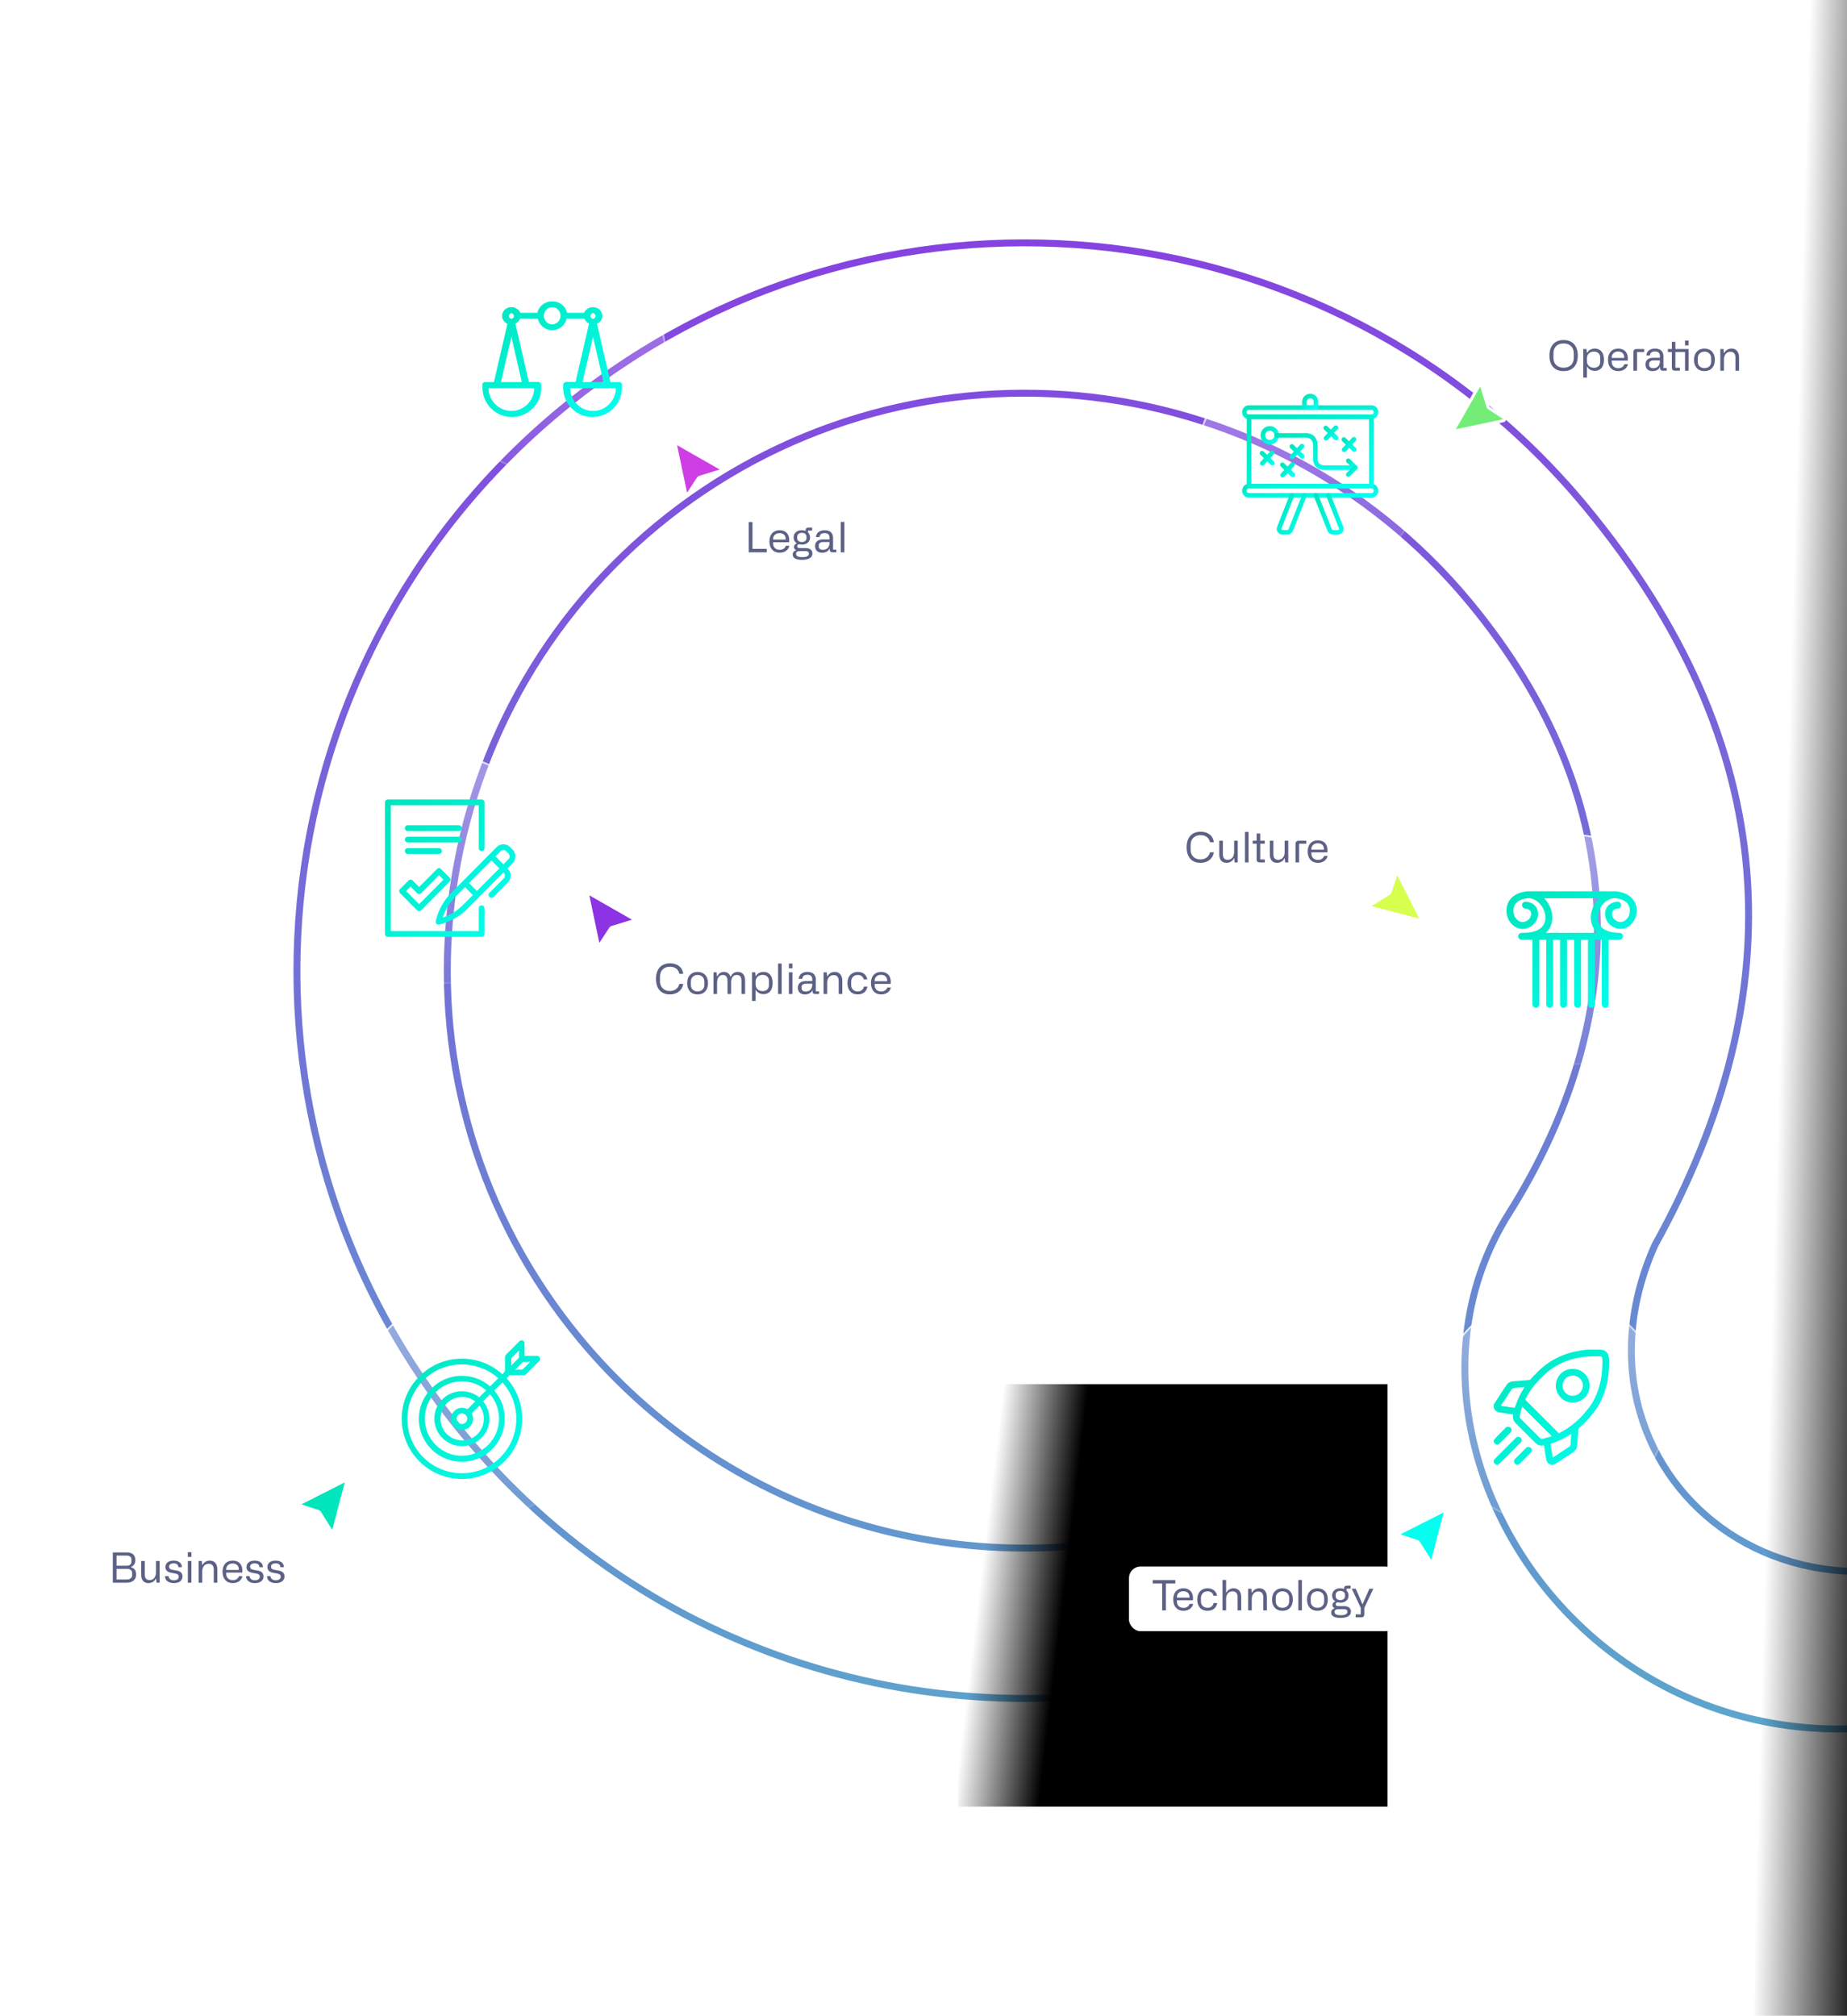 <svg width="1006" height="1098" viewBox="0 180 800 670" fill="none" xmlns="http://www.w3.org/2000/svg">
<path d="M881.328 807.649C711 886 585 713 653.494 604.134C706.066 520.573 708.532 426.358 636.578 339.406C548.508 232.981 390.832 218.098 284.404 306.17C177.975 394.242 163.097 551.918 251.167 658.344C313.725 733.941 411.404 763.349 500.889 742.477M898.483 721.781C787.659 813.49 671.042 720.093 716.821 617.738C777.76 507.611 771.848 400.714 686.754 297.884C575.751 163.746 377.022 144.988 242.881 255.994C108.74 366.999 89.988 565.728 200.991 699.866C280.727 796.221 405.73 833.041 519.543 804.993" stroke="url(#paint0_linear_1683_2622)" stroke-width="3"/>
<rect x="601" y="861" width="186" height="183" transform="rotate(180 601 861)" fill="url(#paint1_linear_1683_2622)"/>
<rect x="1006" y="1004" width="246" height="1004" transform="rotate(180 1006 1004)" fill="url(#paint2_linear_1683_2622)"/>
<g filter="url(#filter0_b_1683_2622)">
<circle cx="238.711" cy="233.711" r="50" transform="rotate(45 238.711 233.711)" fill="url(#paint3_radial_1683_2622)"/>
<circle cx="238.711" cy="233.711" r="49.624" transform="rotate(45 238.711 233.711)" stroke="url(#paint4_linear_1683_2622)" stroke-width="0.753"/>
</g>
<path d="M268.476 244H264.436L258.576 218.7C259.886 218.1 260.896 216.8 260.896 215.3C260.896 213.2 259.176 211.5 257.056 211.5C255.436 211.5 254.026 212.5 253.526 214H245.646C245.036 211.2 242.516 209 239.486 209C236.456 209 233.936 211.2 233.326 214H225.446C224.736 212.5 223.326 211.5 221.706 211.5C219.586 211.5 217.866 213.2 217.866 215.3C217.866 216.8 218.776 218.2 220.186 218.7L214.326 244H210.306C209.596 244 208.996 244.6 208.996 245.3V246.5C208.996 253.4 214.656 259 221.616 259C228.576 259 234.236 253.4 234.236 246.5V245.2C234.236 244.5 233.626 243.9 232.926 243.9H228.886L223.026 218.6C223.936 218.2 224.746 217.4 225.046 216.4H232.926C233.536 219.2 236.056 221.4 239.086 221.4C242.116 221.4 244.636 219.2 245.246 216.4H253.126C253.426 217.4 254.236 218.2 255.146 218.6L249.286 243.9H245.246C244.536 243.9 243.936 244.5 243.936 245.2V246.5C243.936 253.4 249.596 259 256.556 259C263.516 259 269.176 253.4 269.176 246.5V245.2C269.676 244.6 269.076 244 268.466 244H268.476ZM257.066 214C257.776 214 258.376 214.6 258.376 215.3C258.376 216 257.766 216.6 257.066 216.6C256.366 216.6 255.756 216 255.756 215.3C255.856 214.6 256.366 214 257.066 214ZM221.716 214C222.426 214 223.026 214.6 223.026 215.3C223.026 216 222.416 216.6 221.716 216.6C221.016 216.6 220.406 216 220.406 215.3C220.506 214.6 221.016 214 221.716 214ZM221.716 256.5C216.166 256.5 211.616 252 211.616 246.5H231.816C231.816 252 227.276 256.5 221.716 256.5ZM216.966 244L221.716 223.4L226.466 244H216.966ZM239.396 219C237.276 219 235.556 217.3 235.556 215.2C235.556 213.1 237.276 211.4 239.396 211.4C241.516 211.4 243.236 213.1 243.236 215.2C243.236 217.3 241.516 219 239.396 219ZM257.066 223.4L261.816 244H252.326L257.076 223.4H257.066ZM257.066 256.5C251.516 256.5 246.966 252 246.966 246.5H267.166C267.166 252 262.626 256.5 257.066 256.5Z" fill="url(#paint5_linear_1683_2622)"/>
<path d="M209.883 244H213.923L219.783 218.7C218.473 218.1 217.463 216.8 217.463 215.3C217.463 213.2 219.183 211.5 221.303 211.5C222.923 211.5 224.333 212.5 224.833 214H232.713C233.323 211.2 235.843 209 238.873 209C241.903 209 244.423 211.2 245.033 214H252.913C253.623 212.5 255.033 211.5 256.653 211.5C258.773 211.5 260.493 213.2 260.493 215.3C260.493 216.8 259.583 218.2 258.173 218.7L264.033 244H268.053C268.763 244 269.363 244.6 269.363 245.3V246.5C269.363 253.4 263.703 259 256.743 259C249.783 259 244.123 253.4 244.123 246.5V245.2C244.123 244.5 244.733 243.9 245.433 243.9H249.473L255.333 218.6C254.423 218.2 253.613 217.4 253.313 216.4H245.433C244.823 219.2 242.303 221.4 239.273 221.4C236.243 221.4 233.723 219.2 233.113 216.4H225.233C224.933 217.4 224.123 218.2 223.213 218.6L229.073 243.9H233.113C233.823 243.9 234.423 244.5 234.423 245.2V246.5C234.423 253.4 228.763 259 221.803 259C214.843 259 209.183 253.4 209.183 246.5V245.2C208.683 244.6 209.283 244 209.893 244H209.883ZM221.293 214C220.583 214 219.983 214.6 219.983 215.3C219.983 216 220.593 216.6 221.293 216.6C221.993 216.6 222.603 216 222.603 215.3C222.503 214.6 221.993 214 221.293 214ZM256.643 214C255.933 214 255.333 214.6 255.333 215.3C255.333 216 255.943 216.6 256.643 216.6C257.343 216.6 257.953 216 257.953 215.3C257.853 214.6 257.343 214 256.643 214ZM256.643 256.5C262.193 256.5 266.743 252 266.743 246.5H246.543C246.543 252 251.083 256.5 256.643 256.5ZM261.393 244L256.643 223.4L251.893 244H261.393ZM238.963 219C241.083 219 242.803 217.3 242.803 215.2C242.803 213.1 241.083 211.4 238.963 211.4C236.843 211.4 235.123 213.1 235.123 215.2C235.123 217.3 236.843 219 238.963 219ZM221.293 223.4L216.543 244H226.033L221.283 223.4H221.293ZM221.293 256.5C226.843 256.5 231.393 252 231.393 246.5H211.193C211.193 252 215.733 256.5 221.293 256.5Z" fill="url(#paint6_linear_1683_2622)"/>
<g clip-path="url(#clip0_1683_2622)">
<path d="M297.573 292.364C297.273 292.364 297.012 292.155 296.949 291.859L292.65 271.398C292.599 271.153 292.696 270.901 292.9 270.754C293.011 270.674 293.142 270.633 293.274 270.633C293.383 270.633 293.492 270.66 293.591 270.717L312.043 281.25C312.262 281.376 312.387 281.619 312.359 281.87C312.331 282.121 312.157 282.332 311.915 282.407C311.367 282.577 310.822 282.746 310.281 282.915C308.982 283.318 307.756 283.699 306.499 284.086C305.472 284.402 304.38 284.732 303.161 285.095C302.836 285.191 302.583 285.383 302.388 285.681C301.879 286.459 301.363 287.252 300.863 288.018C300.455 288.646 300.046 289.273 299.637 289.899C299.311 290.398 298.977 290.903 298.654 291.391C298.503 291.618 298.353 291.845 298.203 292.072C298.093 292.239 297.911 292.344 297.711 292.357L297.614 292.363C297.6 292.364 297.587 292.364 297.574 292.364L297.573 292.364Z" fill="#CE3EE5"/>
<path d="M293.274 271.269C299.454 274.797 305.569 278.288 311.726 281.803C309.891 282.372 308.102 282.93 306.311 283.482C305.202 283.823 304.091 284.157 302.979 284.488C302.495 284.632 302.126 284.922 301.855 285.336C300.935 286.74 300.022 288.149 299.103 289.555C298.629 290.28 298.148 291.002 297.67 291.725C297.638 291.727 297.606 291.729 297.574 291.731C296.146 284.936 294.719 278.141 293.274 271.269ZM293.274 270C293.011 270 292.747 270.082 292.525 270.242C292.119 270.536 291.924 271.04 292.027 271.529L294.103 281.408L296.327 291.991C296.451 292.582 296.975 293 297.573 293C297.6 293 297.627 292.999 297.654 292.997L297.675 292.996L297.75 292.991C298.15 292.966 298.515 292.756 298.735 292.422C298.884 292.198 299.033 291.973 299.181 291.748C299.506 291.257 299.843 290.749 300.171 290.247C300.581 289.62 300.996 288.983 301.396 288.367C301.896 287.6 302.412 286.807 302.922 286.029C303.035 285.855 303.162 285.758 303.344 285.704C304.565 285.341 305.658 285.011 306.688 284.694C307.945 284.306 309.173 283.925 310.473 283.521C311.014 283.353 311.557 283.185 312.105 283.015C312.589 282.865 312.938 282.443 312.993 281.941C313.048 281.44 312.799 280.953 312.36 280.702L299.068 273.114L293.908 270.168C293.711 270.056 293.493 270 293.274 270Z" fill="white"/>
</g>
<rect x="312.379" y="298.672" width="65" height="28" rx="5" fill="white"/>
<path d="M332.115 317.672H324.285V304.55H325.923V316.178H332.115V317.672ZM337.671 308.096C340.245 308.096 341.847 309.716 341.847 312.326C341.847 312.686 341.829 313.01 341.793 313.298H334.863V313.838C334.863 315.494 335.997 316.592 337.725 316.592C339.039 316.592 340.047 315.908 340.353 314.846H341.901C341.703 315.764 341.235 316.484 340.461 317.042C339.687 317.582 338.769 317.852 337.689 317.852C334.953 317.852 333.261 315.962 333.261 312.938C333.261 309.914 334.953 308.096 337.671 308.096ZM334.863 311.894V312.146H340.299V311.786C340.299 310.328 339.237 309.356 337.671 309.356C336.015 309.356 334.863 310.382 334.863 311.894ZM346.551 315.836H349.035C350.835 315.836 351.897 316.736 351.897 318.194C351.897 319.994 350.205 320.93 347.379 320.93C344.661 320.93 343.347 320.066 343.347 318.68C343.347 317.726 343.833 317.096 344.787 316.79V316.664C344.229 316.466 343.869 315.962 343.869 315.386C343.869 314.666 344.373 314.054 345.111 313.838V313.73C344.193 313.172 343.743 312.326 343.743 311.21C343.743 310.292 344.067 309.536 344.715 308.96C345.381 308.384 346.227 308.096 347.253 308.096C347.901 308.096 348.459 308.204 348.945 308.402V308.096C348.945 307.34 349.377 306.962 350.241 306.962H351.771V308.24H349.989V309.068C350.565 309.644 350.853 310.382 350.853 311.264C350.853 312.182 350.529 312.92 349.881 313.478C349.251 314.036 348.423 314.324 347.415 314.324C346.929 314.324 346.497 314.27 346.119 314.162C345.597 314.252 345.291 314.612 345.291 315.026C345.291 315.566 345.705 315.836 346.551 315.836ZM345.291 310.904V311.552C345.291 312.542 346.083 313.208 347.307 313.208C348.513 313.208 349.323 312.542 349.323 311.552V310.904C349.323 309.914 348.513 309.23 347.307 309.23C346.101 309.23 345.291 309.896 345.291 310.904ZM347.469 319.76C349.395 319.76 350.349 319.256 350.349 318.266C350.349 317.528 349.863 317.15 348.909 317.15H346.353C345.327 317.15 344.805 317.564 344.805 318.374C344.805 319.292 345.687 319.76 347.469 319.76ZM353.036 314.972C353.036 313.118 354.314 312.074 356.456 312.074H359.282V311.354C359.282 310.004 358.58 309.338 357.158 309.338C355.772 309.338 355.016 310.004 354.962 311.084H353.432C353.522 309.212 354.962 308.096 357.248 308.096C358.49 308.096 359.462 308.51 359.948 309.014C360.182 309.266 360.38 309.554 360.524 309.896C360.812 310.562 360.83 310.958 360.83 311.39V316.52H362.216V317.672H360.614C359.75 317.672 359.444 317.312 359.39 316.61L359.372 316.124H359.264C358.85 317.186 357.59 317.852 356.06 317.852C354.17 317.852 353.036 316.718 353.036 314.972ZM354.638 314.576V315.152C354.638 316.088 355.34 316.592 356.42 316.592C358.166 316.592 359.282 315.44 359.282 313.712V313.208H356.6C355.358 313.208 354.638 313.766 354.638 314.576ZM365.729 317.672H364.181V304.478H365.729V317.672Z" fill="#5C6185"/>
<g filter="url(#filter1_b_1683_2622)">
<circle cx="567.711" cy="279.711" r="50" transform="rotate(45 567.711 279.711)" fill="url(#paint7_radial_1683_2622)"/>
<circle cx="567.711" cy="279.711" r="49.624" transform="rotate(45 567.711 279.711)" stroke="url(#paint8_linear_1683_2622)" stroke-width="0.753"/>
</g>
<path d="M546.648 274.711L551.114 279.019" stroke="url(#paint9_linear_1683_2622)" stroke-width="2" stroke-miterlimit="10" stroke-linecap="round"/>
<path d="M550.998 274.594L546.746 279.135" stroke="url(#paint10_linear_1683_2622)" stroke-width="2" stroke-miterlimit="10" stroke-linecap="round"/>
<path d="M559.555 271.805L564.02 276.129" stroke="url(#paint11_linear_1683_2622)" stroke-width="2" stroke-miterlimit="10" stroke-linecap="round"/>
<path d="M563.92 271.688L559.668 276.246" stroke="url(#paint12_linear_1683_2622)" stroke-width="2" stroke-miterlimit="10" stroke-linecap="round"/>
<path d="M555.449 279.766L559.931 284.09" stroke="url(#paint13_linear_1683_2622)" stroke-width="2" stroke-miterlimit="10" stroke-linecap="round"/>
<path d="M559.815 279.648L555.562 284.207" stroke="url(#paint14_linear_1683_2622)" stroke-width="2" stroke-miterlimit="10" stroke-linecap="round"/>
<path d="M574.246 263.805L578.728 268.129" stroke="url(#paint15_linear_1683_2622)" stroke-width="2" stroke-miterlimit="10" stroke-linecap="round"/>
<path d="M578.612 263.688L574.359 268.229" stroke="url(#paint16_linear_1683_2622)" stroke-width="2" stroke-miterlimit="10" stroke-linecap="round"/>
<path d="M582.078 268.82L586.56 273.128" stroke="url(#paint17_linear_1683_2622)" stroke-width="2" stroke-miterlimit="10" stroke-linecap="round"/>
<path d="M586.444 268.703L582.191 273.245" stroke="url(#paint18_linear_1683_2622)" stroke-width="2" stroke-miterlimit="10" stroke-linecap="round"/>
<path d="M550 270C551.657 270 553 268.657 553 267C553 265.343 551.657 264 550 264C548.343 264 547 265.343 547 267C547 268.657 548.343 270 550 270Z" stroke="url(#paint19_linear_1683_2622)" stroke-width="2" stroke-miterlimit="10" stroke-linecap="round"/>
<path d="M553 267.036H564.878C564.878 267.036 569.365 266.343 569.744 271.059V277.027C569.744 277.027 569.299 280.882 573.638 281H587" stroke="url(#paint20_linear_1683_2622)" stroke-width="2" stroke-miterlimit="10" stroke-linecap="round"/>
<path d="M584 278L587 281" stroke="url(#paint21_linear_1683_2622)" stroke-width="2" stroke-miterlimit="10" stroke-linecap="round"/>
<path d="M587 281L584 284" stroke="url(#paint22_linear_1683_2622)" stroke-width="2" stroke-miterlimit="10" stroke-linecap="round"/>
<path d="M594.122 255H540.878C539.841 255 539 255.895 539 257C539 258.105 539.841 259 540.878 259H594.122C595.159 259 596 258.105 596 257C596 255.895 595.159 255 594.122 255Z" stroke="url(#paint23_linear_1683_2622)" stroke-width="2" stroke-miterlimit="10" stroke-linecap="round"/>
<path d="M594.122 289H540.878C539.841 289 539 289.895 539 291C539 292.105 539.841 293 540.878 293H594.122C595.159 293 596 292.105 596 291C596 289.895 595.159 289 594.122 289Z" stroke="url(#paint24_linear_1683_2622)" stroke-width="2" stroke-miterlimit="10" stroke-linecap="round"/>
<path d="M594 259H541V289H594V259Z" stroke="url(#paint25_linear_1683_2622)" stroke-width="2" stroke-miterlimit="10" stroke-linecap="round"/>
<path d="M559.594 293L554.104 306.988C553.716 307.953 554.459 309 555.54 309H557.618C558.26 309 558.817 308.624 559.054 308.051L565 293" stroke="url(#paint26_linear_1683_2622)" stroke-width="2" stroke-miterlimit="10" stroke-linecap="round"/>
<path d="M575.406 293L580.896 306.988C581.284 307.953 580.541 309 579.46 309H577.382C576.74 309 576.183 308.624 575.946 308.051L570 293" stroke="url(#paint27_linear_1683_2622)" stroke-width="2" stroke-miterlimit="10" stroke-linecap="round"/>
<path d="M567.5 250C568.873 250 570 251.067 570 252.367V255H565V252.367C565 251.067 566.127 250 567.5 250Z" stroke="url(#paint28_linear_1683_2622)" stroke-width="2" stroke-miterlimit="10" stroke-linecap="round"/>
<g clip-path="url(#clip1_1683_2622)">
<path d="M651.688 260.041C651.688 260.34 651.479 260.602 651.184 260.664L630.722 264.963C630.477 265.014 630.225 264.917 630.078 264.714C629.998 264.602 629.957 264.471 629.957 264.339C629.957 264.23 629.985 264.121 630.041 264.022L640.575 245.571C640.7 245.351 640.943 245.227 641.194 245.254C641.445 245.282 641.656 245.456 641.731 245.698C641.901 246.247 642.071 246.791 642.239 247.332C642.642 248.631 643.024 249.858 643.41 251.114C643.727 252.141 644.057 253.233 644.419 254.452C644.516 254.777 644.707 255.03 645.005 255.225C645.783 255.735 646.576 256.251 647.342 256.75C647.97 257.159 648.597 257.567 649.224 257.976C649.722 258.303 650.227 258.637 650.715 258.96C650.942 259.11 651.169 259.26 651.397 259.411C651.563 259.52 651.669 259.703 651.681 259.902L651.687 260C651.688 260.013 651.688 260.026 651.688 260.039L651.688 260.041Z" fill="#73ED78"/>
<path d="M630.593 264.343C634.122 258.163 637.612 252.048 641.127 245.891C641.697 247.726 642.254 249.515 642.806 251.306C643.147 252.415 643.482 253.526 643.812 254.638C643.956 255.122 644.246 255.491 644.66 255.762C646.064 256.683 647.473 257.595 648.879 258.514C649.604 258.988 650.326 259.469 651.049 259.947C651.051 259.979 651.053 260.011 651.055 260.043C644.26 261.471 637.465 262.899 630.593 264.343ZM629.324 264.343C629.324 264.607 629.406 264.87 629.566 265.092C629.861 265.498 630.364 265.693 630.853 265.59L640.733 263.514L651.315 261.29C651.906 261.166 652.324 260.643 652.324 260.044C652.324 260.017 652.323 259.99 652.321 259.963L652.32 259.942L652.315 259.867C652.291 259.467 652.08 259.102 651.746 258.882C651.522 258.733 651.297 258.584 651.072 258.436C650.581 258.111 650.073 257.774 649.571 257.446C648.944 257.037 648.307 256.622 647.691 256.221C646.924 255.721 646.131 255.205 645.353 254.695C645.179 254.582 645.082 254.455 645.028 254.274C644.665 253.053 644.335 251.959 644.018 250.93C643.631 249.672 643.249 248.444 642.845 247.144C642.678 246.603 642.509 246.06 642.339 245.512C642.189 245.028 641.767 244.679 641.266 244.624C640.764 244.57 640.277 244.818 640.026 245.258L632.438 258.55L629.493 263.709C629.38 263.906 629.324 264.125 629.324 264.343Z" fill="white"/>
</g>
<rect x="660" y="220" width="105" height="28" rx="5" fill="white"/>
<path d="M672.716 237.416C671.654 236.228 671.114 234.572 671.114 232.448C671.114 230.324 671.654 228.668 672.734 227.498C673.814 226.31 675.326 225.716 677.252 225.716C679.178 225.716 680.69 226.31 681.77 227.498C682.85 228.668 683.39 230.324 683.39 232.448C683.39 234.572 682.85 236.228 681.77 237.416C680.708 238.586 679.196 239.18 677.252 239.18C675.308 239.18 673.796 238.586 672.716 237.416ZM672.842 231.512V233.348C672.842 236.084 674.57 237.704 677.252 237.704C680.042 237.704 681.662 236.012 681.662 233.348V231.512C681.662 230.162 681.266 229.1 680.456 228.344C679.664 227.57 678.602 227.192 677.252 227.192C674.462 227.192 672.842 228.866 672.842 231.512ZM687.34 242.006H685.774V229.604H687.178L687.34 231.26H687.448C688.078 230.09 689.284 229.424 690.814 229.424C693.262 229.424 694.72 231.188 694.72 234.23C694.72 237.308 693.262 239.054 690.814 239.054C689.23 239.054 688.042 238.37 687.448 237.218H687.34V242.006ZM690.382 237.74C692.056 237.74 693.118 236.75 693.118 235.184V233.294C693.118 231.728 692.056 230.72 690.382 230.72C688.564 230.72 687.34 231.908 687.34 233.654V234.824C687.34 236.57 688.564 237.74 690.382 237.74ZM700.889 229.424C703.463 229.424 705.065 231.044 705.065 233.654C705.065 234.014 705.047 234.338 705.011 234.626H698.081V235.166C698.081 236.822 699.215 237.92 700.943 237.92C702.257 237.92 703.265 237.236 703.571 236.174H705.119C704.921 237.092 704.453 237.812 703.679 238.37C702.905 238.91 701.987 239.18 700.907 239.18C698.171 239.18 696.479 237.29 696.479 234.266C696.479 231.242 698.171 229.424 700.889 229.424ZM698.081 233.222V233.474H703.517V233.114C703.517 231.656 702.455 230.684 700.889 230.684C699.233 230.684 698.081 231.71 698.081 233.222ZM708.905 229.604H712.163V230.9H709.049V239H707.483V230.99C707.483 230.072 707.951 229.604 708.905 229.604ZM712.703 236.3C712.703 234.446 713.981 233.402 716.123 233.402H718.949V232.682C718.949 231.332 718.247 230.666 716.825 230.666C715.439 230.666 714.683 231.332 714.629 232.412H713.099C713.189 230.54 714.629 229.424 716.915 229.424C718.157 229.424 719.129 229.838 719.615 230.342C719.849 230.594 720.047 230.882 720.191 231.224C720.479 231.89 720.497 232.286 720.497 232.718V237.848H721.883V239H720.281C719.417 239 719.111 238.64 719.057 237.938L719.039 237.452H718.931C718.517 238.514 717.257 239.18 715.727 239.18C713.837 239.18 712.703 238.046 712.703 236.3ZM714.305 235.904V236.48C714.305 237.416 715.007 237.92 716.087 237.92C717.833 237.92 718.949 236.768 718.949 235.04V234.536H716.267C715.025 234.536 714.305 235.094 714.305 235.904ZM729.845 228.02V225.968H731.393V228.02H729.845ZM725.669 229.604H731.393V239H729.845V230.9H725.669V237.704H727.613V239H725.561C724.553 239 724.157 238.532 724.139 237.614V230.9H722.411V229.604H724.139V226.49H725.669V229.604ZM733.744 234.302C733.744 232.79 734.158 231.602 734.986 230.738C735.814 229.856 736.912 229.424 738.262 229.424C739.612 229.424 740.71 229.856 741.52 230.72C742.348 231.584 742.762 232.772 742.762 234.302C742.762 237.272 741.088 239.18 738.262 239.18C736.858 239.18 735.76 238.748 734.95 237.866C734.14 236.984 733.744 235.796 733.744 234.302ZM735.346 233.618V235.076C735.346 236.858 736.606 237.884 738.262 237.884C739.936 237.884 741.178 236.822 741.178 235.076V233.618C741.178 231.89 739.972 230.738 738.262 230.738C737.416 230.738 736.714 231.008 736.156 231.548C735.616 232.07 735.346 232.772 735.346 233.618ZM746.701 239H745.135V229.604H746.503L746.701 231.35H746.827C747.403 230.144 748.573 229.424 749.995 229.424C752.029 229.424 753.253 230.9 753.253 233.222V239H751.687V233.384C751.687 231.674 750.949 230.81 749.473 230.81C747.817 230.81 746.701 232.124 746.701 234.086V239Z" fill="#5C6185"/>
<g filter="url(#filter2_b_1683_2622)">
<circle cx="680.711" cy="489.711" r="50" transform="rotate(45 680.711 489.711)" fill="url(#paint29_radial_1683_2622)"/>
<circle cx="680.711" cy="489.711" r="49.624" transform="rotate(45 680.711 489.711)" stroke="url(#paint30_linear_1683_2622)" stroke-width="0.753"/>
</g>
<path d="M665.242 484V513.447M671.227 484V513.447M677.207 484V513.447M683.316 484V513.447M689.301 484V513.447M695.285 484V513.447M659.086 484H701.475M661.691 466.008H699.732M660.734 470.501C660.734 470.501 664.864 470.533 664.692 474.652C664.535 478.335 658.629 481.971 655.033 476.634C653.368 474.153 652.724 467.24 661.032 466.07C670.691 464.712 677.539 483.672 660.326 484M700.673 470.501C700.673 470.501 696.543 470.533 696.715 474.652C696.872 478.335 702.778 481.971 706.374 476.634C708.055 474.153 708.699 467.24 700.39 466.07C690.732 464.712 683.884 483.672 701.097 484" stroke="url(#paint31_linear_1683_2622)" stroke-width="3" stroke-linecap="round" stroke-linejoin="round"/>
<g clip-path="url(#clip2_1683_2622)">
<path d="M605.065 457.061C605.354 456.983 605.661 457.117 605.797 457.386L615.246 476.038C615.359 476.261 615.33 476.53 615.172 476.724C615.085 476.831 614.969 476.904 614.841 476.938C614.736 476.967 614.623 476.968 614.514 476.939L593.964 471.54C593.72 471.476 593.537 471.273 593.498 471.023C593.46 470.774 593.574 470.525 593.788 470.39C594.274 470.084 594.756 469.779 595.235 469.477C596.385 468.751 597.471 468.065 598.585 467.366C599.495 466.795 600.465 466.194 601.548 465.528C601.837 465.351 602.032 465.1 602.143 464.762C602.434 463.879 602.727 462.979 603.011 462.109C603.243 461.398 603.475 460.687 603.709 459.975C603.895 459.409 604.087 458.835 604.273 458.28C604.359 458.021 604.446 457.763 604.532 457.505C604.595 457.316 604.743 457.167 604.933 457.103L605.025 457.072C605.038 457.067 605.051 457.064 605.064 457.06L605.065 457.061Z" fill="#D6FF4E"/>
<path d="M614.679 476.323C607.796 474.514 600.987 472.725 594.13 470.923C595.755 469.898 597.338 468.897 598.925 467.901C599.908 467.284 600.895 466.673 601.884 466.066C602.314 465.802 602.595 465.426 602.75 464.956C603.275 463.362 603.792 461.764 604.316 460.169C604.586 459.345 604.864 458.524 605.138 457.702C605.169 457.691 605.199 457.681 605.23 457.671C608.368 463.865 611.505 470.059 614.679 476.323ZM615.007 477.549C615.262 477.48 615.495 477.333 615.668 477.121C615.984 476.732 616.042 476.194 615.816 475.749L611.254 466.743L606.367 457.097C606.094 456.558 605.48 456.29 604.902 456.445C604.876 456.452 604.85 456.46 604.824 456.469L604.805 456.475L604.733 456.499C604.354 456.627 604.056 456.925 603.929 457.304C603.844 457.559 603.758 457.815 603.673 458.07C603.486 458.629 603.293 459.206 603.105 459.777C602.872 460.488 602.636 461.211 602.409 461.909C602.124 462.78 601.831 463.68 601.54 464.563C601.475 464.76 601.378 464.887 601.217 464.986C600.131 465.652 599.16 466.255 598.248 466.827C597.134 467.527 596.046 468.213 594.895 468.939C594.416 469.241 593.935 469.545 593.45 469.851C593.021 470.121 592.793 470.619 592.87 471.118C592.947 471.616 593.313 472.022 593.803 472.151L608.606 476.04L614.352 477.55C614.571 477.608 614.797 477.605 615.007 477.549Z" fill="white"/>
</g>
<rect x="503" y="433" width="83" height="28" rx="5" fill="white"/>
<path d="M519.926 452.18C516.182 452.18 513.968 449.696 513.968 445.448C513.968 441.2 516.182 438.698 520.07 438.698C521.672 438.698 522.986 439.112 523.994 439.94C525.02 440.768 525.614 441.884 525.776 443.27H524.084C523.724 441.398 522.284 440.192 520.034 440.192C518.72 440.192 517.658 440.57 516.866 441.344C516.092 442.1 515.696 443.126 515.696 444.44V446.564C515.696 447.77 516.092 448.778 516.884 449.552C517.676 450.326 518.702 450.704 519.98 450.704C522.086 450.704 523.652 449.498 524.084 447.608H525.776C525.542 449.012 524.912 450.128 523.868 450.956C522.824 451.766 521.51 452.18 519.926 452.18ZM534.542 442.604H536.108V452H534.776L534.56 450.254H534.416C533.912 451.424 532.688 452.18 531.23 452.18C529.286 452.18 528.116 450.884 528.116 448.598V442.604H529.664V448.382C529.664 450.038 530.366 450.866 531.752 450.866C533.462 450.866 534.542 449.516 534.542 447.518V442.604ZM540.794 452H539.246V438.806H540.794V452ZM545.847 443.9V450.704H547.827V452H545.667C544.749 452 544.299 451.568 544.299 450.686V443.9H542.589V442.604H544.299V439.49H545.847V442.604H547.809V443.9H545.847ZM556.427 442.604H557.993V452H556.661L556.445 450.254H556.301C555.797 451.424 554.573 452.18 553.115 452.18C551.171 452.18 550.001 450.884 550.001 448.598V442.604H551.549V448.382C551.549 450.038 552.251 450.866 553.637 450.866C555.347 450.866 556.427 449.516 556.427 447.518V442.604ZM562.552 442.604H565.81V443.9H562.696V452H561.13V443.99C561.13 443.072 561.598 442.604 562.552 442.604ZM570.813 442.424C573.387 442.424 574.989 444.044 574.989 446.654C574.989 447.014 574.971 447.338 574.935 447.626H568.005V448.166C568.005 449.822 569.139 450.92 570.867 450.92C572.181 450.92 573.189 450.236 573.495 449.174H575.043C574.845 450.092 574.377 450.812 573.603 451.37C572.829 451.91 571.911 452.18 570.831 452.18C568.095 452.18 566.403 450.29 566.403 447.266C566.403 444.242 568.095 442.424 570.813 442.424ZM568.005 446.222V446.474H573.441V446.114C573.441 444.656 572.379 443.684 570.813 443.684C569.157 443.684 568.005 444.71 568.005 446.222Z" fill="#5C6185"/>
<g filter="url(#filter3_b_1683_2622)">
<circle cx="203.711" cy="688.711" r="50" transform="rotate(45 203.711 688.711)" fill="url(#paint32_radial_1683_2622)"/>
<circle cx="203.711" cy="688.711" r="49.624" transform="rotate(45 203.711 688.711)" stroke="url(#paint33_linear_1683_2622)" stroke-width="0.753"/>
</g>
<path d="M233.855 666.56C233.655 666.06 233.245 665.75 232.645 665.75H227.205V660.31C227.205 659.81 226.905 659.3 226.395 659.1C225.895 658.9 225.385 659 224.985 659.4L219.135 665.25C218.935 665.45 218.735 665.85 218.735 666.16V672.31L217.625 673.72C207.545 664.55 191.615 664.55 181.635 674.63C171.455 684.71 171.455 701.25 181.635 711.43C191.815 721.61 208.355 721.61 218.535 711.43C228.415 701.55 228.715 685.72 219.445 675.44L220.755 674.13H226.905C227.205 674.13 227.515 674.03 227.815 673.73L233.665 667.88C233.965 667.58 234.065 667.07 233.865 666.57L233.855 666.56ZM224.785 663.43V666.56L221.455 669.89V666.76L224.785 663.43ZM216.715 709.71C207.545 718.88 192.615 718.88 183.345 709.71C174.175 700.54 174.175 685.62 183.345 676.34C192.215 667.47 206.535 667.17 215.805 675.43L212.275 678.96C205.015 672.61 193.825 672.81 186.865 679.87C179.605 687.13 179.605 698.93 186.865 706.18C194.125 713.44 205.925 713.44 213.175 706.18C220.135 699.22 220.435 688.03 214.085 680.77L217.615 677.24C225.885 686.52 225.685 700.73 216.705 709.7L216.715 709.71ZM201.695 694.59C200.785 695.5 199.375 695.5 198.465 694.59C197.555 693.68 197.555 692.27 198.465 691.36C198.865 690.96 199.475 690.65 200.075 690.65C201.085 690.65 201.685 691.36 201.685 691.36C202.595 692.27 202.595 693.68 201.685 694.59H201.695ZM202.505 688.84C200.695 687.83 198.275 688.03 196.755 689.65C194.835 691.57 194.835 694.59 196.755 696.4C198.675 698.32 201.695 698.32 203.515 696.4C205.125 694.79 205.325 692.47 204.325 690.65L207.655 687.32C210.475 690.95 210.175 696.19 206.845 699.62C203.215 703.25 197.265 703.25 193.535 699.62C189.905 695.99 189.905 690.04 193.535 686.31C196.965 682.88 202.205 682.68 205.835 685.5L202.505 688.83V688.84ZM207.545 683.7C202.905 679.97 196.055 680.17 191.615 684.51C186.975 689.15 186.975 696.71 191.615 701.35C196.255 705.99 203.815 705.99 208.455 701.35C213.095 696.71 212.995 690.06 209.265 685.42L212.285 682.4C217.625 688.65 217.525 698.23 211.475 704.28C205.225 710.53 194.945 710.63 188.685 704.28C182.435 698.03 182.435 687.74 188.685 681.49C194.735 675.44 204.315 675.24 210.565 680.68L207.545 683.7ZM226.295 671.7H223.165C223.665 671.2 225.985 668.88 226.495 668.37H229.625L226.295 671.7Z" fill="url(#paint34_linear_1683_2622)"/>
<rect x="37" y="745" width="97" height="28" rx="5" fill="white"/>
<path d="M54.923 764H48.857V750.878H55.067C57.389 750.878 58.613 752.138 58.613 754.208C58.613 755.594 57.947 756.71 56.741 757.16V757.304C58.217 757.682 58.955 758.762 58.955 760.526C58.955 762.632 57.443 764 54.923 764ZM50.477 752.264V756.638H54.959C56.183 756.638 56.939 755.972 56.939 754.892V753.974C56.939 752.912 56.219 752.264 54.941 752.264H50.477ZM50.477 758.006V762.614H54.815C56.273 762.614 57.227 761.912 57.227 760.814V759.86C57.227 758.69 56.399 758.006 55.085 758.006H50.477ZM67.579 754.604H69.145V764H67.813L67.597 762.254H67.453C66.949 763.424 65.725 764.18 64.267 764.18C62.323 764.18 61.153 762.884 61.153 760.598V754.604H62.701V760.382C62.701 762.038 63.403 762.866 64.789 762.866C66.499 762.866 67.579 761.516 67.579 759.518V754.604ZM71.473 761.156H73.021C73.021 762.254 73.921 762.956 75.307 762.956C76.621 762.956 77.413 762.38 77.413 761.39C77.413 760.688 76.999 760.256 76.171 760.094L74.155 759.716C72.481 759.41 71.653 758.582 71.653 757.232C71.653 755.486 73.039 754.424 75.199 754.424C77.431 754.424 78.781 755.558 78.799 757.286H77.251C77.215 756.188 76.531 755.63 75.199 755.63C73.921 755.63 73.219 756.188 73.219 757.07C73.219 757.574 73.435 757.934 73.813 758.132C74.191 758.294 74.353 758.348 74.731 758.42L76.585 758.762C78.223 759.05 79.051 759.896 79.051 761.3C79.051 763.1 77.593 764.18 75.307 764.18C72.931 764.18 71.473 762.974 71.473 761.156ZM82.901 752.858H81.353V750.806H82.901V752.858ZM82.901 764H81.353V754.604H82.901V764ZM87.595 764H86.029V754.604H87.397L87.595 756.35H87.721C88.297 755.144 89.467 754.424 90.889 754.424C92.923 754.424 94.147 755.9 94.147 758.222V764H92.581V758.384C92.581 756.674 91.843 755.81 90.367 755.81C88.711 755.81 87.595 757.124 87.595 759.086V764ZM100.792 754.424C103.366 754.424 104.968 756.044 104.968 758.654C104.968 759.014 104.95 759.338 104.914 759.626H97.984V760.166C97.984 761.822 99.118 762.92 100.846 762.92C102.16 762.92 103.168 762.236 103.474 761.174H105.022C104.824 762.092 104.356 762.812 103.582 763.37C102.808 763.91 101.89 764.18 100.81 764.18C98.074 764.18 96.382 762.29 96.382 759.266C96.382 756.242 98.074 754.424 100.792 754.424ZM97.984 758.222V758.474H103.42V758.114C103.42 756.656 102.358 755.684 100.792 755.684C99.136 755.684 97.984 756.71 97.984 758.222ZM106.576 761.156H108.124C108.124 762.254 109.024 762.956 110.41 762.956C111.724 762.956 112.516 762.38 112.516 761.39C112.516 760.688 112.102 760.256 111.274 760.094L109.258 759.716C107.584 759.41 106.756 758.582 106.756 757.232C106.756 755.486 108.142 754.424 110.302 754.424C112.534 754.424 113.884 755.558 113.902 757.286H112.354C112.318 756.188 111.634 755.63 110.302 755.63C109.024 755.63 108.322 756.188 108.322 757.07C108.322 757.574 108.538 757.934 108.916 758.132C109.294 758.294 109.456 758.348 109.834 758.42L111.688 758.762C113.326 759.05 114.154 759.896 114.154 761.3C114.154 763.1 112.696 764.18 110.41 764.18C108.034 764.18 106.576 762.974 106.576 761.156ZM115.647 761.156H117.195C117.195 762.254 118.095 762.956 119.481 762.956C120.795 762.956 121.587 762.38 121.587 761.39C121.587 760.688 121.173 760.256 120.345 760.094L118.329 759.716C116.655 759.41 115.827 758.582 115.827 757.232C115.827 755.486 117.213 754.424 119.373 754.424C121.605 754.424 122.955 755.558 122.973 757.286H121.425C121.389 756.188 120.705 755.63 119.373 755.63C118.095 755.63 117.393 756.188 117.393 757.07C117.393 757.574 117.609 757.934 117.987 758.132C118.365 758.294 118.527 758.348 118.905 758.42L120.759 758.762C122.397 759.05 123.225 759.896 123.225 761.3C123.225 763.1 121.767 764.18 119.481 764.18C117.105 764.18 115.647 762.974 115.647 761.156Z" fill="#5C6185"/>
<g clip-path="url(#clip3_1683_2622)">
<path d="M130.053 730.173C129.975 729.884 130.11 729.577 130.379 729.441L149.03 719.992C149.253 719.879 149.522 719.908 149.716 720.067C149.823 720.153 149.896 720.27 149.931 720.397C149.959 720.502 149.96 720.615 149.932 720.725L144.532 741.274C144.468 741.519 144.265 741.702 144.016 741.74C143.766 741.778 143.517 741.665 143.382 741.45C143.076 740.964 142.771 740.482 142.469 740.003C141.743 738.853 141.057 737.767 140.359 736.653C139.787 735.743 139.186 734.774 138.52 733.69C138.343 733.401 138.092 733.206 137.754 733.095C136.871 732.804 135.971 732.511 135.102 732.227C134.39 731.995 133.679 731.763 132.967 731.53C132.401 731.343 131.827 731.151 131.272 730.966C131.014 730.879 130.756 730.793 130.497 730.706C130.308 730.644 130.159 730.495 130.095 730.306L130.064 730.213C130.059 730.2 130.056 730.188 130.053 730.175L130.053 730.173Z" fill="#00E5BC"/>
<path d="M149.319 720.559C147.51 727.442 145.721 734.252 143.919 741.108C142.895 739.483 141.893 737.9 140.897 736.313C140.28 735.33 139.669 734.344 139.062 733.355C138.798 732.925 138.422 732.643 137.952 732.488C136.358 731.963 134.76 731.446 133.165 730.922C132.341 730.652 131.52 730.374 130.698 730.1C130.687 730.07 130.678 730.039 130.667 730.008C136.861 726.871 143.055 723.733 149.319 720.559ZM150.545 720.231C150.476 719.976 150.329 719.743 150.117 719.57C149.728 719.254 149.191 719.196 148.745 719.422L139.739 723.984L130.093 728.871C129.555 729.144 129.286 729.758 129.441 730.336C129.448 730.362 129.456 730.388 129.465 730.414L129.471 730.433L129.495 730.505C129.623 730.885 129.921 731.182 130.3 731.309C130.555 731.394 130.811 731.48 131.067 731.565C131.625 731.752 132.202 731.946 132.773 732.133C133.484 732.366 134.207 732.602 134.905 732.83C135.776 733.114 136.676 733.407 137.559 733.698C137.756 733.763 137.883 733.86 137.982 734.022C138.648 735.107 139.251 736.078 139.823 736.99C140.523 738.105 141.209 739.192 141.936 740.343C142.238 740.822 142.541 741.303 142.847 741.789C143.117 742.217 143.615 742.445 144.114 742.368C144.612 742.291 145.018 741.926 145.147 741.436L149.036 726.633L150.546 720.887C150.604 720.668 150.601 720.442 150.545 720.231Z" fill="white"/>
</g>
<g filter="url(#filter4_b_1683_2622)">
<circle cx="671.711" cy="688.711" r="50" transform="rotate(45 671.711 688.711)" fill="url(#paint35_radial_1683_2622)"/>
<circle cx="671.711" cy="688.711" r="49.624" transform="rotate(45 671.711 688.711)" stroke="url(#paint36_linear_1683_2622)" stroke-width="0.753"/>
</g>
<path fill-rule="evenodd" clip-rule="evenodd" d="M647 686.84C647.387 686.237 647.774 685.634 648.16 685.03L648.16 685.03L648.161 685.029L648.161 685.029C649.025 683.678 649.89 682.327 650.763 680.983C651.221 680.279 651.696 679.587 652.171 678.895L652.171 678.895L652.171 678.895L652.172 678.895C652.333 678.66 652.494 678.425 652.655 678.189C653.274 677.284 654.2 676.893 655.234 676.789C656.083 676.704 656.936 676.652 657.79 676.599L657.79 676.599C658.362 676.564 658.934 676.529 659.506 676.484C659.965 676.448 660.423 676.399 660.881 676.35C661.39 676.295 661.898 676.241 662.408 676.204C662.806 676.176 662.985 675.912 663.161 675.652C663.24 675.535 663.319 675.419 663.417 675.325C663.926 674.836 664.413 674.325 664.901 673.813L664.901 673.813L664.901 673.813C665.358 673.333 665.816 672.853 666.291 672.392C667.074 671.632 667.901 670.915 668.75 670.227C670.845 668.529 673.118 667.121 675.596 666.03C677.503 665.19 679.469 664.543 681.482 664.04C682.562 663.771 683.664 663.589 684.763 663.408L684.786 663.404C686.433 663.132 688.09 662.963 689.764 663.007C690.211 663.019 690.66 663.019 691.108 663.018C692.057 663.017 693.006 663.015 693.939 663.135C695.377 663.319 696.577 664.538 696.811 666.087C696.858 666.4 696.889 666.717 696.907 667.034C696.917 667.196 696.929 667.358 696.941 667.521L696.941 667.521C696.975 668.003 697.01 668.484 696.997 668.965L696.995 669.066C696.963 670.272 696.931 671.483 696.807 672.681C696.494 675.72 695.931 678.716 694.932 681.611C693.919 684.539 692.552 687.297 690.683 689.779C689.808 690.942 688.86 692.052 687.905 693.151C687.236 693.921 686.515 694.647 685.787 695.363C685.237 695.903 684.655 696.413 684.053 696.896C683.765 697.127 683.662 697.416 683.635 697.735C683.591 698.263 683.559 698.792 683.527 699.321L683.527 699.321C683.497 699.803 683.468 700.285 683.429 700.766C683.4 701.126 683.374 701.486 683.348 701.847L683.348 701.847L683.348 701.847L683.348 701.848L683.348 701.848L683.348 701.848L683.348 701.848C683.268 702.955 683.188 704.064 683.018 705.157C682.816 706.464 681.823 707.23 680.769 707.913C679.548 708.704 678.333 709.504 677.117 710.304L677.116 710.305L677.116 710.305C676.063 710.998 675.011 711.691 673.955 712.378C673.726 712.526 673.476 712.642 673.226 712.758L673.226 712.758C673.111 712.811 672.996 712.864 672.883 712.921H671.809C670.783 712.589 670.026 711.945 669.779 710.881C669.612 710.158 669.507 709.421 669.402 708.684L669.402 708.684C669.359 708.385 669.317 708.087 669.27 707.79C669.15 707.026 669.033 706.261 668.915 705.496L668.915 705.495L668.915 705.495L668.915 705.495C668.865 705.171 668.815 704.847 668.765 704.523C668.706 704.523 668.652 704.52 668.601 704.517L668.601 704.517C668.501 704.512 668.414 704.508 668.333 704.527C667.021 704.841 665.945 704.344 665.053 703.463C662.169 700.621 659.311 697.753 656.462 694.878C655.452 693.859 655.093 692.62 655.407 691.154C655.056 691.1 654.705 691.045 654.354 690.99L654.35 690.989L654.35 690.989L654.35 690.989L654.349 690.989C653.627 690.876 652.904 690.763 652.18 690.653C651.849 690.603 651.518 690.557 651.187 690.512C650.591 690.429 649.996 690.347 649.405 690.241C648.18 690.022 647.384 689.291 647 688.11V686.84ZM675.163 699.294C675.36 699.189 675.546 699.09 675.726 698.996L675.726 698.996C676.074 698.812 676.395 698.642 676.712 698.467C679.486 696.928 681.994 695.017 684.23 692.785C685.603 691.415 686.855 689.912 688.062 688.391C689.864 686.119 691.142 683.542 692.107 680.817C692.946 678.445 693.475 675.99 693.773 673.497C693.938 672.112 693.993 670.712 694.047 669.316V669.316L694.048 669.31L694.048 669.304C694.054 669.146 694.06 668.989 694.067 668.832C694.089 668.29 694.05 667.746 694.011 667.201V667.201V667.201L694.011 667.201L694.011 667.2C694 667.035 693.988 666.871 693.978 666.706C693.956 666.336 693.562 665.947 693.182 665.943C692.908 665.94 692.635 665.936 692.361 665.932L692.361 665.932C691.364 665.917 690.366 665.902 689.372 665.951C687.936 666.023 686.496 666.128 685.076 666.342C683.612 666.563 682.144 666.841 680.726 667.256C678.476 667.915 676.305 668.797 674.26 669.971C672.24 671.131 670.391 672.526 668.696 674.106C667.445 675.274 666.286 676.549 665.152 677.834C663.434 679.782 662.015 681.941 660.837 684.259C660.665 684.599 660.704 684.774 660.962 685.031C665.608 689.661 670.243 694.3 674.878 698.939L674.881 698.942C674.951 699.011 675.01 699.091 675.071 699.173C675.101 699.212 675.13 699.252 675.162 699.292L675.163 699.294ZM672.159 700.591C669.996 698.428 667.85 696.281 665.706 694.138C663.571 692.002 661.439 689.87 659.296 687.726C659.204 688.072 659.111 688.419 659.017 688.767C658.788 689.623 658.556 690.486 658.335 691.351C658.196 691.899 658.119 692.445 658.59 692.915C659.48 693.802 660.369 694.691 661.258 695.58C663.176 697.498 665.094 699.416 667.025 701.322C667.236 701.529 667.609 701.636 667.918 701.664C668.157 701.685 668.407 701.612 668.652 701.541C668.715 701.522 668.777 701.504 668.84 701.488C669.741 701.248 670.64 701.004 671.52 700.765L672.159 700.591ZM650.098 687.312C650.15 687.335 650.189 687.356 650.222 687.372C650.274 687.399 650.308 687.417 650.343 687.422L650.884 687.51C651.734 687.647 652.585 687.784 653.437 687.909C653.935 687.982 654.434 688.043 654.934 688.105L654.934 688.105L654.934 688.105C655.207 688.139 655.48 688.172 655.753 688.208C656.024 688.243 656.113 688.127 656.214 687.865C656.305 687.627 656.396 687.388 656.487 687.149L656.487 687.149C656.984 685.844 657.481 684.537 658.076 683.277C658.515 682.343 659.034 681.447 659.559 680.54L659.559 680.54L659.559 680.54L659.559 680.54C659.792 680.137 660.027 679.731 660.256 679.319C660.218 679.319 660.18 679.318 660.14 679.317C660.06 679.316 659.978 679.314 659.896 679.319C659.629 679.339 659.363 679.359 659.096 679.379L659.092 679.38L659.092 679.38L659.091 679.38C658.1 679.454 657.108 679.528 656.117 679.614C655.506 679.668 654.984 679.835 654.611 680.427C653.839 681.655 653.036 682.863 652.233 684.072C651.922 684.54 651.61 685.009 651.301 685.478L651.299 685.481C650.904 686.081 650.51 686.682 650.098 687.308V687.312ZM672.566 709.793C672.991 709.513 673.416 709.233 673.841 708.954C675.846 707.634 677.846 706.317 679.836 704.987C680.012 704.87 680.146 704.617 680.197 704.401C680.263 704.119 680.279 703.824 680.296 703.531C680.3 703.456 680.304 703.381 680.309 703.307C680.367 702.449 680.422 701.592 680.478 700.719L680.479 700.715L680.479 700.713C680.502 700.344 680.526 699.972 680.551 699.596C680.51 699.615 680.472 699.633 680.435 699.65C680.367 699.681 680.305 699.71 680.245 699.744C679.948 699.921 679.652 700.102 679.356 700.282L679.356 700.282C678.738 700.659 678.121 701.036 677.486 701.381C675.718 702.342 673.857 703.093 671.949 703.732C671.825 703.774 671.629 703.912 671.637 703.986C671.706 704.631 671.808 705.273 671.913 705.912C672.053 706.766 672.197 707.62 672.343 708.486L672.343 708.486L672.343 708.486L672.343 708.486L672.344 708.488C672.417 708.92 672.49 709.354 672.564 709.793H672.566ZM647 710.966C647.111 710.84 647.22 710.711 647.329 710.583L647.329 710.583L647.329 710.583C647.569 710.301 647.809 710.018 648.069 709.756C649.609 708.209 651.153 706.666 652.697 705.122L652.698 705.121L652.698 705.121L652.699 705.12L652.7 705.119L652.702 705.117C653.973 703.846 655.244 702.576 656.512 701.303C656.916 700.899 657.368 700.727 657.935 700.851C658.596 700.997 658.975 701.422 659.095 702.059C659.186 702.544 658.981 702.949 658.628 703.301C656.455 705.466 654.287 707.635 652.12 709.804L652.116 709.807L650.488 711.437C650.418 711.507 650.348 711.579 650.279 711.651C650.123 711.814 649.966 711.977 649.795 712.122C649.555 712.325 649.302 712.513 649.049 712.702C648.952 712.774 648.855 712.846 648.759 712.919H647.977L647 711.942V710.966ZM647.392 701.795C647.262 701.956 647.132 702.116 647 702.274L647.001 702.273V703.055C647.057 703.134 647.107 703.219 647.158 703.304C647.269 703.49 647.38 703.676 647.539 703.805C648.168 704.316 648.925 704.268 649.591 703.62C651.155 702.101 652.697 700.56 654.215 698.995C654.893 698.294 654.902 697.372 654.288 696.828C653.78 696.379 652.758 696.203 652.035 696.973C651.324 697.731 650.584 698.463 649.845 699.194L649.845 699.194C649.323 699.71 648.802 700.225 648.291 700.75C647.971 701.079 647.681 701.437 647.392 701.795L647.392 701.795ZM656.866 712.921C656.789 712.867 656.709 712.817 656.63 712.767C656.296 712.558 655.968 712.352 655.859 711.887C655.722 711.307 655.789 710.826 656.215 710.401C656.59 710.026 656.967 709.651 657.343 709.277L657.343 709.276C658.535 708.089 659.727 706.902 660.904 705.701C661.335 705.262 661.822 705.089 662.384 705.24C663.034 705.415 663.459 705.89 663.478 706.562C663.487 706.905 663.333 707.344 663.097 707.588C661.514 709.227 659.896 710.83 658.271 712.427C658.121 712.576 657.924 712.676 657.727 712.776C657.634 712.823 657.541 712.87 657.453 712.922H656.867L656.866 712.921ZM688.517 678.012C688.259 674.649 685.341 671.285 681.15 671.408H681.149C676.996 671.309 673.904 674.763 673.877 678.623C673.849 682.493 677.088 686.197 681.609 685.983C684.968 685.825 688.889 682.84 688.517 678.012ZM676.81 678.66C676.805 676.42 678.677 674.209 681.177 674.339V674.34C683.275 674.089 685.893 676.185 685.593 679.092C685.378 681.176 683.651 682.929 681.39 683.042C678.707 683.178 676.815 680.962 676.81 678.66Z" fill="url(#paint37_linear_1683_2622)"/>
<rect x="489" y="757" width="116" height="28" rx="5" fill="white"/>
<path d="M499.269 762.878H509.061V764.354H504.993V776H503.373V764.354H499.269V762.878ZM512.572 766.424C515.146 766.424 516.748 768.044 516.748 770.654C516.748 771.014 516.73 771.338 516.694 771.626H509.764V772.166C509.764 773.822 510.898 774.92 512.626 774.92C513.94 774.92 514.948 774.236 515.254 773.174H516.802C516.604 774.092 516.136 774.812 515.362 775.37C514.588 775.91 513.67 776.18 512.59 776.18C509.854 776.18 508.162 774.29 508.162 771.266C508.162 768.242 509.854 766.424 512.572 766.424ZM509.764 770.222V770.474H515.2V770.114C515.2 768.656 514.138 767.684 512.572 767.684C510.916 767.684 509.764 768.71 509.764 770.222ZM525.66 772.796H527.208C526.902 774.884 525.318 776.18 523.032 776.18C521.646 776.18 520.548 775.748 519.756 774.866C518.964 773.984 518.568 772.814 518.568 771.32C518.568 769.79 518.982 768.584 519.81 767.72C520.638 766.856 521.736 766.424 523.086 766.424C525.264 766.424 526.848 767.702 527.154 769.664H525.606C525.3 768.386 524.31 767.738 523.014 767.738C521.34 767.738 520.17 768.944 520.17 770.672V772.094C520.17 773.768 521.304 774.884 523.014 774.884C524.4 774.884 525.426 774.074 525.66 772.796ZM531.069 776H529.503V762.806H531.069V768.314H531.177C531.753 767.144 532.959 766.424 534.345 766.424C536.379 766.424 537.603 767.882 537.603 770.204V776H536.055V770.366C536.055 768.62 535.317 767.738 533.823 767.738C532.167 767.738 531.069 769.034 531.069 771.032V776ZM542.178 776H540.612V766.604H541.98L542.178 768.35H542.304C542.88 767.144 544.05 766.424 545.472 766.424C547.506 766.424 548.73 767.9 548.73 770.222V776H547.164V770.384C547.164 768.674 546.426 767.81 544.95 767.81C543.294 767.81 542.178 769.124 542.178 771.086V776ZM550.965 771.302C550.965 769.79 551.379 768.602 552.207 767.738C553.035 766.856 554.133 766.424 555.483 766.424C556.833 766.424 557.931 766.856 558.741 767.72C559.569 768.584 559.983 769.772 559.983 771.302C559.983 774.272 558.309 776.18 555.483 776.18C554.079 776.18 552.981 775.748 552.171 774.866C551.361 773.984 550.965 772.796 550.965 771.302ZM552.567 770.618V772.076C552.567 773.858 553.827 774.884 555.483 774.884C557.157 774.884 558.399 773.822 558.399 772.076V770.618C558.399 768.89 557.193 767.738 555.483 767.738C554.637 767.738 553.935 768.008 553.377 768.548C552.837 769.07 552.567 769.772 552.567 770.618ZM563.904 776H562.356V762.806H563.904V776ZM566.117 771.302C566.117 769.79 566.531 768.602 567.359 767.738C568.187 766.856 569.285 766.424 570.635 766.424C571.985 766.424 573.083 766.856 573.893 767.72C574.721 768.584 575.135 769.772 575.135 771.302C575.135 774.272 573.461 776.18 570.635 776.18C569.231 776.18 568.133 775.748 567.323 774.866C566.513 773.984 566.117 772.796 566.117 771.302ZM567.719 770.618V772.076C567.719 773.858 568.979 774.884 570.635 774.884C572.309 774.884 573.551 773.822 573.551 772.076V770.618C573.551 768.89 572.345 767.738 570.635 767.738C569.789 767.738 569.087 768.008 568.529 768.548C567.989 769.07 567.719 769.772 567.719 770.618ZM579.794 774.164H582.278C584.078 774.164 585.14 775.064 585.14 776.522C585.14 778.322 583.448 779.258 580.622 779.258C577.904 779.258 576.59 778.394 576.59 777.008C576.59 776.054 577.076 775.424 578.03 775.118V774.992C577.472 774.794 577.112 774.29 577.112 773.714C577.112 772.994 577.616 772.382 578.354 772.166V772.058C577.436 771.5 576.986 770.654 576.986 769.538C576.986 768.62 577.31 767.864 577.958 767.288C578.624 766.712 579.47 766.424 580.496 766.424C581.144 766.424 581.702 766.532 582.188 766.73V766.424C582.188 765.668 582.62 765.29 583.484 765.29H585.014V766.568H583.232V767.396C583.808 767.972 584.096 768.71 584.096 769.592C584.096 770.51 583.772 771.248 583.124 771.806C582.494 772.364 581.666 772.652 580.658 772.652C580.172 772.652 579.74 772.598 579.362 772.49C578.84 772.58 578.534 772.94 578.534 773.354C578.534 773.894 578.948 774.164 579.794 774.164ZM578.534 769.232V769.88C578.534 770.87 579.326 771.536 580.55 771.536C581.756 771.536 582.566 770.87 582.566 769.88V769.232C582.566 768.242 581.756 767.558 580.55 767.558C579.344 767.558 578.534 768.224 578.534 769.232ZM580.712 778.088C582.638 778.088 583.592 777.584 583.592 776.594C583.592 775.856 583.106 775.478 582.152 775.478H579.596C578.57 775.478 578.048 775.892 578.048 776.702C578.048 777.62 578.93 778.088 580.712 778.088ZM589.393 774.884L585.487 766.604H587.197L588.565 769.682L590.095 773.282H590.203L593.137 766.604H594.847L590.941 774.902V777.62C590.941 778.538 590.491 779.006 589.573 779.006H587.179V777.728H589.393V774.884Z" fill="#5C6185"/>
<g clip-path="url(#clip4_1683_2622)">
<path d="M606.053 743.173C605.975 742.884 606.11 742.577 606.379 742.441L625.03 732.992C625.253 732.879 625.522 732.908 625.716 733.067C625.823 733.153 625.896 733.27 625.931 733.397C625.959 733.502 625.96 733.615 625.932 733.725L620.532 754.274C620.468 754.519 620.265 754.702 620.016 754.74C619.766 754.778 619.517 754.665 619.382 754.45C619.076 753.964 618.771 753.482 618.469 753.003C617.743 751.853 617.057 750.767 616.359 749.653C615.787 748.743 615.186 747.774 614.52 746.69C614.343 746.401 614.092 746.206 613.754 746.095C612.871 745.804 611.971 745.511 611.102 745.227C610.39 744.995 609.679 744.763 608.967 744.53C608.401 744.343 607.827 744.151 607.272 743.966C607.014 743.879 606.756 743.793 606.497 743.706C606.308 743.644 606.159 743.495 606.095 743.306L606.064 743.213C606.059 743.2 606.056 743.188 606.053 743.175L606.053 743.173Z" fill="#04FFF0"/>
<path d="M625.319 733.559C623.51 740.442 621.721 747.252 619.919 754.108C618.895 752.483 617.893 750.9 616.897 749.313C616.28 748.33 615.669 747.344 615.062 746.355C614.798 745.925 614.422 745.643 613.952 745.488C612.358 744.963 610.76 744.446 609.165 743.922C608.341 743.652 607.52 743.374 606.698 743.1C606.687 743.07 606.678 743.039 606.667 743.008C612.861 739.871 619.055 736.733 625.319 733.559ZM626.545 733.231C626.476 732.976 626.329 732.743 626.117 732.57C625.728 732.254 625.191 732.196 624.745 732.422L615.739 736.984L606.093 741.871C605.555 742.144 605.286 742.758 605.441 743.336C605.448 743.362 605.456 743.388 605.465 743.414L605.471 743.433L605.495 743.505C605.623 743.885 605.921 744.182 606.3 744.309C606.555 744.394 606.811 744.48 607.067 744.565C607.625 744.752 608.202 744.946 608.773 745.133C609.484 745.366 610.207 745.602 610.905 745.83C611.776 746.114 612.676 746.407 613.559 746.698C613.756 746.763 613.883 746.86 613.982 747.022C614.648 748.107 615.251 749.078 615.823 749.99C616.523 751.105 617.209 752.192 617.936 753.343C618.238 753.822 618.541 754.303 618.847 754.789C619.117 755.217 619.615 755.445 620.114 755.368C620.612 755.291 621.018 754.926 621.147 754.436L625.036 739.633L626.546 733.887C626.604 733.668 626.601 733.442 626.545 733.231Z" fill="white"/>
</g>
<g filter="url(#filter5_b_1683_2622)">
<circle cx="190.711" cy="454.711" r="50" transform="rotate(45 190.711 454.711)" fill="url(#paint38_radial_1683_2622)"/>
<circle cx="190.711" cy="454.711" r="49.624" transform="rotate(45 190.711 454.711)" stroke="url(#paint39_linear_1683_2622)" stroke-width="0.753"/>
</g>
<path d="M208.604 471.847V483H168V426H208.604V445.826M176.613 437.153H198.762M176.613 442.11H198.762M176.613 447.068H190.149M212.876 449.388L219.081 455.637C220.222 456.786 220.222 458.652 219.081 459.801L212.876 466.05M201.396 460.946L206.567 466.154M190.149 455.741L181.536 464.415L177.846 460.695L174.155 464.415L181.536 471.847L193.839 459.458L190.149 455.741ZM189.95 477.68C190.964 473.258 193.192 469.211 196.377 465.999L215.977 446.262C217.117 445.113 218.97 445.113 220.111 446.262L221.144 447.303C222.285 448.452 222.285 450.317 221.144 451.466L201.545 471.204C198.356 474.415 194.337 476.659 189.946 477.676L189.95 477.68Z" stroke="url(#paint40_linear_1683_2622)" stroke-width="2.5" stroke-linecap="round" stroke-linejoin="round"/>
<rect x="273" y="490" width="124" height="28" rx="5" fill="white"/>
<path d="M290.097 509.18C286.353 509.18 284.139 506.696 284.139 502.448C284.139 498.2 286.353 495.698 290.241 495.698C291.843 495.698 293.157 496.112 294.165 496.94C295.191 497.768 295.785 498.884 295.947 500.27H294.255C293.895 498.398 292.455 497.192 290.205 497.192C288.891 497.192 287.829 497.57 287.037 498.344C286.263 499.1 285.867 500.126 285.867 501.44V503.564C285.867 504.77 286.263 505.778 287.055 506.552C287.847 507.326 288.873 507.704 290.151 507.704C292.257 507.704 293.823 506.498 294.255 504.608H295.947C295.713 506.012 295.083 507.128 294.039 507.956C292.995 508.766 291.681 509.18 290.097 509.18ZM297.639 504.302C297.639 502.79 298.053 501.602 298.881 500.738C299.709 499.856 300.807 499.424 302.157 499.424C303.507 499.424 304.605 499.856 305.415 500.72C306.243 501.584 306.657 502.772 306.657 504.302C306.657 507.272 304.983 509.18 302.157 509.18C300.753 509.18 299.655 508.748 298.845 507.866C298.035 506.984 297.639 505.796 297.639 504.302ZM299.241 503.618V505.076C299.241 506.858 300.501 507.884 302.157 507.884C303.831 507.884 305.073 506.822 305.073 505.076V503.618C305.073 501.89 303.867 500.738 302.157 500.738C301.311 500.738 300.609 501.008 300.051 501.548C299.511 502.07 299.241 502.772 299.241 503.618ZM310.596 509H309.03V499.604H310.38L310.578 501.35H310.722C311.28 500.072 312.234 499.424 313.62 499.424C315.006 499.424 316.014 500.252 316.374 501.476H316.518C317.076 500.108 318.174 499.424 319.596 499.424C321.558 499.424 322.728 500.774 322.728 503.132V509H321.162V503.33C321.162 501.602 320.478 500.738 319.11 500.738C317.544 500.738 316.662 502.016 316.662 504.014V509H315.114V503.366C315.114 501.62 314.43 500.738 313.08 500.738C311.568 500.738 310.596 502.052 310.596 503.996V509ZM327.278 512.006H325.712V499.604H327.116L327.278 501.26H327.386C328.016 500.09 329.222 499.424 330.752 499.424C333.2 499.424 334.658 501.188 334.658 504.23C334.658 507.308 333.2 509.054 330.752 509.054C329.168 509.054 327.98 508.37 327.386 507.218H327.278V512.006ZM330.32 507.74C331.994 507.74 333.056 506.75 333.056 505.184V503.294C333.056 501.728 331.994 500.72 330.32 500.72C328.502 500.72 327.278 501.908 327.278 503.654V504.824C327.278 506.57 328.502 507.74 330.32 507.74ZM338.562 509H337.014V495.806H338.562V509ZM343.238 497.858H341.69V495.806H343.238V497.858ZM343.238 509H341.69V499.604H343.238V509ZM345.574 506.3C345.574 504.446 346.852 503.402 348.994 503.402H351.82V502.682C351.82 501.332 351.118 500.666 349.696 500.666C348.31 500.666 347.554 501.332 347.5 502.412H345.97C346.06 500.54 347.5 499.424 349.786 499.424C351.028 499.424 352 499.838 352.486 500.342C352.72 500.594 352.918 500.882 353.062 501.224C353.35 501.89 353.368 502.286 353.368 502.718V507.848H354.754V509H353.152C352.288 509 351.982 508.64 351.928 507.938L351.91 507.452H351.802C351.388 508.514 350.128 509.18 348.598 509.18C346.708 509.18 345.574 508.046 345.574 506.3ZM347.176 505.904V506.48C347.176 507.416 347.878 507.92 348.958 507.92C350.704 507.92 351.82 506.768 351.82 505.04V504.536H349.138C347.896 504.536 347.176 505.094 347.176 505.904ZM358.285 509H356.719V499.604H358.087L358.285 501.35H358.411C358.987 500.144 360.157 499.424 361.579 499.424C363.613 499.424 364.837 500.9 364.837 503.222V509H363.271V503.384C363.271 501.674 362.533 500.81 361.057 500.81C359.401 500.81 358.285 502.124 358.285 504.086V509ZM374.164 505.796H375.712C375.406 507.884 373.822 509.18 371.536 509.18C370.15 509.18 369.052 508.748 368.26 507.866C367.468 506.984 367.072 505.814 367.072 504.32C367.072 502.79 367.486 501.584 368.314 500.72C369.142 499.856 370.24 499.424 371.59 499.424C373.768 499.424 375.352 500.702 375.658 502.664H374.11C373.804 501.386 372.814 500.738 371.518 500.738C369.844 500.738 368.674 501.944 368.674 503.672V505.094C368.674 506.768 369.808 507.884 371.518 507.884C372.904 507.884 373.93 507.074 374.164 505.796ZM381.642 499.424C384.216 499.424 385.818 501.044 385.818 503.654C385.818 504.014 385.8 504.338 385.764 504.626H378.834V505.166C378.834 506.822 379.968 507.92 381.696 507.92C383.01 507.92 384.018 507.236 384.324 506.174H385.872C385.674 507.092 385.206 507.812 384.432 508.37C383.658 508.91 382.74 509.18 381.66 509.18C378.924 509.18 377.232 507.29 377.232 504.266C377.232 501.242 378.924 499.424 381.642 499.424ZM378.834 503.222V503.474H384.27V503.114C384.27 501.656 383.208 500.684 381.642 500.684C379.986 500.684 378.834 501.71 378.834 503.222Z" fill="#5C6185"/>
<g clip-path="url(#clip5_1683_2622)">
<path d="M259.573 487.364C259.273 487.364 259.012 487.155 258.949 486.859L254.65 466.398C254.599 466.153 254.696 465.901 254.9 465.754C255.011 465.674 255.142 465.633 255.274 465.633C255.383 465.633 255.492 465.66 255.591 465.717L274.043 476.25C274.262 476.376 274.387 476.619 274.359 476.87C274.331 477.121 274.157 477.332 273.915 477.407C273.367 477.577 272.822 477.746 272.281 477.915C270.982 478.318 269.756 478.699 268.499 479.086C267.472 479.402 266.38 479.732 265.161 480.095C264.836 480.191 264.583 480.383 264.388 480.681C263.879 481.459 263.363 482.252 262.863 483.018C262.455 483.646 262.046 484.273 261.637 484.899C261.311 485.398 260.977 485.903 260.654 486.391C260.503 486.618 260.353 486.845 260.203 487.072C260.093 487.239 259.911 487.344 259.711 487.357L259.614 487.363C259.6 487.364 259.587 487.364 259.574 487.364L259.573 487.364Z" fill="#8C33E3"/>
<path d="M255.274 466.269C261.454 469.797 267.569 473.288 273.726 476.803C271.891 477.372 270.102 477.93 268.311 478.482C267.202 478.823 266.091 479.157 264.979 479.488C264.495 479.632 264.126 479.922 263.855 480.336C262.935 481.74 262.022 483.149 261.103 484.555C260.629 485.28 260.148 486.002 259.67 486.725C259.638 486.727 259.606 486.729 259.574 486.731C258.146 479.936 256.719 473.141 255.274 466.269ZM255.274 465C255.011 465 254.747 465.082 254.525 465.242C254.119 465.536 253.924 466.04 254.027 466.529L256.103 476.408L258.327 486.991C258.451 487.582 258.975 488 259.573 488C259.6 488 259.627 487.999 259.654 487.997L259.675 487.996L259.75 487.991C260.15 487.966 260.515 487.756 260.735 487.422C260.884 487.198 261.033 486.973 261.181 486.748C261.506 486.257 261.843 485.749 262.171 485.247C262.581 484.62 262.996 483.983 263.396 483.367C263.896 482.6 264.412 481.807 264.922 481.029C265.035 480.855 265.162 480.758 265.344 480.704C266.565 480.341 267.658 480.011 268.688 479.694C269.945 479.306 271.173 478.925 272.473 478.521C273.014 478.353 273.557 478.185 274.105 478.015C274.589 477.865 274.938 477.443 274.993 476.941C275.048 476.44 274.799 475.953 274.36 475.702L261.068 468.114L255.908 465.168C255.711 465.056 255.493 465 255.274 465Z" fill="white"/>
</g>
<defs>
<filter id="filter0_b_1683_2622" x="183.711" y="178.711" width="110" height="110" filterUnits="userSpaceOnUse" color-interpolation-filters="sRGB">
<feFlood flood-opacity="0" result="BackgroundImageFix"/>
<feGaussianBlur in="BackgroundImageFix" stdDeviation="2.5"/>
<feComposite in2="SourceAlpha" operator="in" result="effect1_backgroundBlur_1683_2622"/>
<feBlend mode="normal" in="SourceGraphic" in2="effect1_backgroundBlur_1683_2622" result="shape"/>
</filter>
<filter id="filter1_b_1683_2622" x="512.711" y="224.711" width="110" height="110" filterUnits="userSpaceOnUse" color-interpolation-filters="sRGB">
<feFlood flood-opacity="0" result="BackgroundImageFix"/>
<feGaussianBlur in="BackgroundImageFix" stdDeviation="2.5"/>
<feComposite in2="SourceAlpha" operator="in" result="effect1_backgroundBlur_1683_2622"/>
<feBlend mode="normal" in="SourceGraphic" in2="effect1_backgroundBlur_1683_2622" result="shape"/>
</filter>
<filter id="filter2_b_1683_2622" x="625.711" y="434.711" width="110" height="110" filterUnits="userSpaceOnUse" color-interpolation-filters="sRGB">
<feFlood flood-opacity="0" result="BackgroundImageFix"/>
<feGaussianBlur in="BackgroundImageFix" stdDeviation="2.5"/>
<feComposite in2="SourceAlpha" operator="in" result="effect1_backgroundBlur_1683_2622"/>
<feBlend mode="normal" in="SourceGraphic" in2="effect1_backgroundBlur_1683_2622" result="shape"/>
</filter>
<filter id="filter3_b_1683_2622" x="148.711" y="633.711" width="110" height="110" filterUnits="userSpaceOnUse" color-interpolation-filters="sRGB">
<feFlood flood-opacity="0" result="BackgroundImageFix"/>
<feGaussianBlur in="BackgroundImageFix" stdDeviation="2.5"/>
<feComposite in2="SourceAlpha" operator="in" result="effect1_backgroundBlur_1683_2622"/>
<feBlend mode="normal" in="SourceGraphic" in2="effect1_backgroundBlur_1683_2622" result="shape"/>
</filter>
<filter id="filter4_b_1683_2622" x="616.711" y="633.711" width="110" height="110" filterUnits="userSpaceOnUse" color-interpolation-filters="sRGB">
<feFlood flood-opacity="0" result="BackgroundImageFix"/>
<feGaussianBlur in="BackgroundImageFix" stdDeviation="2.5"/>
<feComposite in2="SourceAlpha" operator="in" result="effect1_backgroundBlur_1683_2622"/>
<feBlend mode="normal" in="SourceGraphic" in2="effect1_backgroundBlur_1683_2622" result="shape"/>
</filter>
<filter id="filter5_b_1683_2622" x="135.711" y="399.711" width="110" height="110" filterUnits="userSpaceOnUse" color-interpolation-filters="sRGB">
<feFlood flood-opacity="0" result="BackgroundImageFix"/>
<feGaussianBlur in="BackgroundImageFix" stdDeviation="2.5"/>
<feComposite in2="SourceAlpha" operator="in" result="effect1_backgroundBlur_1683_2622"/>
<feBlend mode="normal" in="SourceGraphic" in2="effect1_backgroundBlur_1683_2622" result="shape"/>
</filter>
<linearGradient id="paint0_linear_1683_2622" x1="559.525" y1="1133.13" x2="510.908" y2="74.245" gradientUnits="userSpaceOnUse">
<stop stop-color="#3FEBBD"/>
<stop offset="0.141" stop-color="#53BCC7"/>
<stop offset="1" stop-color="#8C33E3"/>
</linearGradient>
<linearGradient id="paint1_linear_1683_2622" x1="748.28" y1="893.631" x2="784.604" y2="897.943" gradientUnits="userSpaceOnUse">
<stop/>
<stop offset="1" stop-opacity="0"/>
</linearGradient>
<linearGradient id="paint2_linear_1683_2622" x1="1200.79" y1="1183.02" x2="1249.47" y2="1184.42" gradientUnits="userSpaceOnUse">
<stop/>
<stop offset="1" stop-opacity="0"/>
</linearGradient>
<radialGradient id="paint3_radial_1683_2622" cx="0" cy="0" r="1" gradientUnits="userSpaceOnUse" gradientTransform="translate(189.61 186.686) rotate(44.074) scale(135.803 217.197)">
<stop stop-color="white" stop-opacity="0.4"/>
<stop offset="1" stop-color="white" stop-opacity="0"/>
</radialGradient>
<linearGradient id="paint4_linear_1683_2622" x1="190.563" y1="186.438" x2="306.285" y2="239.309" gradientUnits="userSpaceOnUse">
<stop stop-color="white" stop-opacity="0.9"/>
<stop offset="1" stop-color="white" stop-opacity="0"/>
</linearGradient>
<linearGradient id="paint5_linear_1683_2622" x1="269.363" y1="259.014" x2="220.129" y2="199.572" gradientUnits="userSpaceOnUse">
<stop stop-color="#04FFF0"/>
<stop offset="1" stop-color="#00E5BC"/>
</linearGradient>
<linearGradient id="paint6_linear_1683_2622" x1="269.363" y1="259.014" x2="220.129" y2="199.572" gradientUnits="userSpaceOnUse">
<stop stop-color="#04FFF0"/>
<stop offset="1" stop-color="#00E5BC"/>
</linearGradient>
<radialGradient id="paint7_radial_1683_2622" cx="0" cy="0" r="1" gradientUnits="userSpaceOnUse" gradientTransform="translate(518.61 232.686) rotate(44.074) scale(135.803 217.197)">
<stop stop-color="white" stop-opacity="0.4"/>
<stop offset="1" stop-color="white" stop-opacity="0"/>
</radialGradient>
<linearGradient id="paint8_linear_1683_2622" x1="519.563" y1="232.438" x2="635.285" y2="285.309" gradientUnits="userSpaceOnUse">
<stop stop-color="white" stop-opacity="0.9"/>
<stop offset="1" stop-color="white" stop-opacity="0"/>
</linearGradient>
<linearGradient id="paint9_linear_1683_2622" x1="551.114" y1="279.02" x2="546.8" y2="274.547" gradientUnits="userSpaceOnUse">
<stop stop-color="#04FFF0"/>
<stop offset="1" stop-color="#00E5BC"/>
</linearGradient>
<linearGradient id="paint10_linear_1683_2622" x1="550.998" y1="279.137" x2="546.457" y2="274.884" gradientUnits="userSpaceOnUse">
<stop stop-color="#04FFF0"/>
<stop offset="1" stop-color="#00E5BC"/>
</linearGradient>
<linearGradient id="paint11_linear_1683_2622" x1="564.02" y1="276.13" x2="559.689" y2="271.657" gradientUnits="userSpaceOnUse">
<stop stop-color="#04FFF0"/>
<stop offset="1" stop-color="#00E5BC"/>
</linearGradient>
<linearGradient id="paint12_linear_1683_2622" x1="563.92" y1="276.247" x2="559.363" y2="271.996" gradientUnits="userSpaceOnUse">
<stop stop-color="#04FFF0"/>
<stop offset="1" stop-color="#00E5BC"/>
</linearGradient>
<linearGradient id="paint13_linear_1683_2622" x1="559.931" y1="284.091" x2="555.6" y2="279.602" gradientUnits="userSpaceOnUse">
<stop stop-color="#04FFF0"/>
<stop offset="1" stop-color="#00E5BC"/>
</linearGradient>
<linearGradient id="paint14_linear_1683_2622" x1="559.815" y1="284.208" x2="555.257" y2="279.957" gradientUnits="userSpaceOnUse">
<stop stop-color="#04FFF0"/>
<stop offset="1" stop-color="#00E5BC"/>
</linearGradient>
<linearGradient id="paint15_linear_1683_2622" x1="578.728" y1="268.13" x2="574.397" y2="263.641" gradientUnits="userSpaceOnUse">
<stop stop-color="#04FFF0"/>
<stop offset="1" stop-color="#00E5BC"/>
</linearGradient>
<linearGradient id="paint16_linear_1683_2622" x1="578.612" y1="268.23" x2="574.07" y2="263.978" gradientUnits="userSpaceOnUse">
<stop stop-color="#04FFF0"/>
<stop offset="1" stop-color="#00E5BC"/>
</linearGradient>
<linearGradient id="paint17_linear_1683_2622" x1="586.56" y1="273.129" x2="582.246" y2="268.641" gradientUnits="userSpaceOnUse">
<stop stop-color="#04FFF0"/>
<stop offset="1" stop-color="#00E5BC"/>
</linearGradient>
<linearGradient id="paint18_linear_1683_2622" x1="586.444" y1="273.246" x2="581.902" y2="268.993" gradientUnits="userSpaceOnUse">
<stop stop-color="#04FFF0"/>
<stop offset="1" stop-color="#00E5BC"/>
</linearGradient>
<linearGradient id="paint19_linear_1683_2622" x1="553" y1="270.002" x2="546.987" y2="263.988" gradientUnits="userSpaceOnUse">
<stop stop-color="#04FFF0"/>
<stop offset="1" stop-color="#00E5BC"/>
</linearGradient>
<linearGradient id="paint20_linear_1683_2622" x1="587" y1="281.004" x2="577.12" y2="257.01" gradientUnits="userSpaceOnUse">
<stop stop-color="#04FFF0"/>
<stop offset="1" stop-color="#00E5BC"/>
</linearGradient>
<linearGradient id="paint21_linear_1683_2622" x1="587" y1="281.001" x2="583.993" y2="277.994" gradientUnits="userSpaceOnUse">
<stop stop-color="#04FFF0"/>
<stop offset="1" stop-color="#00E5BC"/>
</linearGradient>
<linearGradient id="paint22_linear_1683_2622" x1="587" y1="284.001" x2="583.993" y2="280.994" gradientUnits="userSpaceOnUse">
<stop stop-color="#04FFF0"/>
<stop offset="1" stop-color="#00E5BC"/>
</linearGradient>
<linearGradient id="paint23_linear_1683_2622" x1="596" y1="259.001" x2="595.44" y2="251.023" gradientUnits="userSpaceOnUse">
<stop stop-color="#04FFF0"/>
<stop offset="1" stop-color="#00E5BC"/>
</linearGradient>
<linearGradient id="paint24_linear_1683_2622" x1="596" y1="293.001" x2="595.44" y2="285.023" gradientUnits="userSpaceOnUse">
<stop stop-color="#04FFF0"/>
<stop offset="1" stop-color="#00E5BC"/>
</linearGradient>
<linearGradient id="paint25_linear_1683_2622" x1="594" y1="289.009" x2="568.222" y2="243.467" gradientUnits="userSpaceOnUse">
<stop stop-color="#04FFF0"/>
<stop offset="1" stop-color="#00E5BC"/>
</linearGradient>
<linearGradient id="paint26_linear_1683_2622" x1="565" y1="309.005" x2="550.028" y2="298.711" gradientUnits="userSpaceOnUse">
<stop stop-color="#04FFF0"/>
<stop offset="1" stop-color="#00E5BC"/>
</linearGradient>
<linearGradient id="paint27_linear_1683_2622" x1="581" y1="309.005" x2="566.028" y2="298.711" gradientUnits="userSpaceOnUse">
<stop stop-color="#04FFF0"/>
<stop offset="1" stop-color="#00E5BC"/>
</linearGradient>
<linearGradient id="paint28_linear_1683_2622" x1="570" y1="255.001" x2="564.989" y2="249.99" gradientUnits="userSpaceOnUse">
<stop stop-color="#04FFF0"/>
<stop offset="1" stop-color="#00E5BC"/>
</linearGradient>
<radialGradient id="paint29_radial_1683_2622" cx="0" cy="0" r="1" gradientUnits="userSpaceOnUse" gradientTransform="translate(631.61 442.686) rotate(44.074) scale(135.803 217.197)">
<stop stop-color="white" stop-opacity="0.4"/>
<stop offset="1" stop-color="white" stop-opacity="0"/>
</radialGradient>
<linearGradient id="paint30_linear_1683_2622" x1="632.563" y1="442.438" x2="748.285" y2="495.309" gradientUnits="userSpaceOnUse">
<stop stop-color="white" stop-opacity="0.9"/>
<stop offset="1" stop-color="white" stop-opacity="0"/>
</linearGradient>
<linearGradient id="paint31_linear_1683_2622" x1="707.418" y1="513.46" x2="660.198" y2="460.298" gradientUnits="userSpaceOnUse">
<stop stop-color="#04FFF0"/>
<stop offset="1" stop-color="#00E5BC"/>
</linearGradient>
<radialGradient id="paint32_radial_1683_2622" cx="0" cy="0" r="1" gradientUnits="userSpaceOnUse" gradientTransform="translate(154.61 641.686) rotate(44.074) scale(135.803 217.197)">
<stop stop-color="white" stop-opacity="0.4"/>
<stop offset="1" stop-color="white" stop-opacity="0"/>
</radialGradient>
<linearGradient id="paint33_linear_1683_2622" x1="155.563" y1="641.438" x2="271.285" y2="694.309" gradientUnits="userSpaceOnUse">
<stop stop-color="white" stop-opacity="0.9"/>
<stop offset="1" stop-color="white" stop-opacity="0"/>
</linearGradient>
<linearGradient id="paint34_linear_1683_2622" x1="233.969" y1="719.082" x2="173.771" y2="658.98" gradientUnits="userSpaceOnUse">
<stop stop-color="#04FFF0"/>
<stop offset="1" stop-color="#00E5BC"/>
</linearGradient>
<radialGradient id="paint35_radial_1683_2622" cx="0" cy="0" r="1" gradientUnits="userSpaceOnUse" gradientTransform="translate(622.61 641.686) rotate(44.074) scale(135.803 217.197)">
<stop stop-color="white" stop-opacity="0.4"/>
<stop offset="1" stop-color="white" stop-opacity="0"/>
</radialGradient>
<linearGradient id="paint36_linear_1683_2622" x1="623.563" y1="641.438" x2="739.285" y2="694.309" gradientUnits="userSpaceOnUse">
<stop stop-color="white" stop-opacity="0.9"/>
<stop offset="1" stop-color="white" stop-opacity="0"/>
</linearGradient>
<linearGradient id="paint37_linear_1683_2622" x1="697" y1="712.936" x2="646.967" y2="662.826" gradientUnits="userSpaceOnUse">
<stop stop-color="#04FFF0"/>
<stop offset="1" stop-color="#00E5BC"/>
</linearGradient>
<radialGradient id="paint38_radial_1683_2622" cx="0" cy="0" r="1" gradientUnits="userSpaceOnUse" gradientTransform="translate(141.61 407.686) rotate(44.074) scale(135.803 217.197)">
<stop stop-color="white" stop-opacity="0.4"/>
<stop offset="1" stop-color="white" stop-opacity="0"/>
</radialGradient>
<linearGradient id="paint39_linear_1683_2622" x1="142.563" y1="407.438" x2="258.285" y2="460.309" gradientUnits="userSpaceOnUse">
<stop stop-color="white" stop-opacity="0.9"/>
<stop offset="1" stop-color="white" stop-opacity="0"/>
</linearGradient>
<linearGradient id="paint40_linear_1683_2622" x1="222" y1="483.016" x2="164.957" y2="428.976" gradientUnits="userSpaceOnUse">
<stop stop-color="#04FFF0"/>
<stop offset="1" stop-color="#00E5BC"/>
</linearGradient>
<clipPath id="clip0_1683_2622">
<rect width="21" height="23" fill="white" transform="translate(292 270)"/>
</clipPath>
<clipPath id="clip1_1683_2622">
<rect width="21" height="23" fill="white" transform="translate(629.324 265.617) rotate(-90)"/>
</clipPath>
<clipPath id="clip2_1683_2622">
<rect width="21" height="23" fill="white" transform="translate(616.238 477.219) rotate(165)"/>
</clipPath>
<clipPath id="clip3_1683_2622">
<rect width="21" height="23" fill="white" transform="translate(150.215 719) rotate(75)"/>
</clipPath>
<clipPath id="clip4_1683_2622">
<rect width="21" height="23" fill="white" transform="translate(626.215 732) rotate(75)"/>
</clipPath>
<clipPath id="clip5_1683_2622">
<rect width="21" height="23" fill="white" transform="translate(254 465)"/>
</clipPath>
</defs>
</svg>
